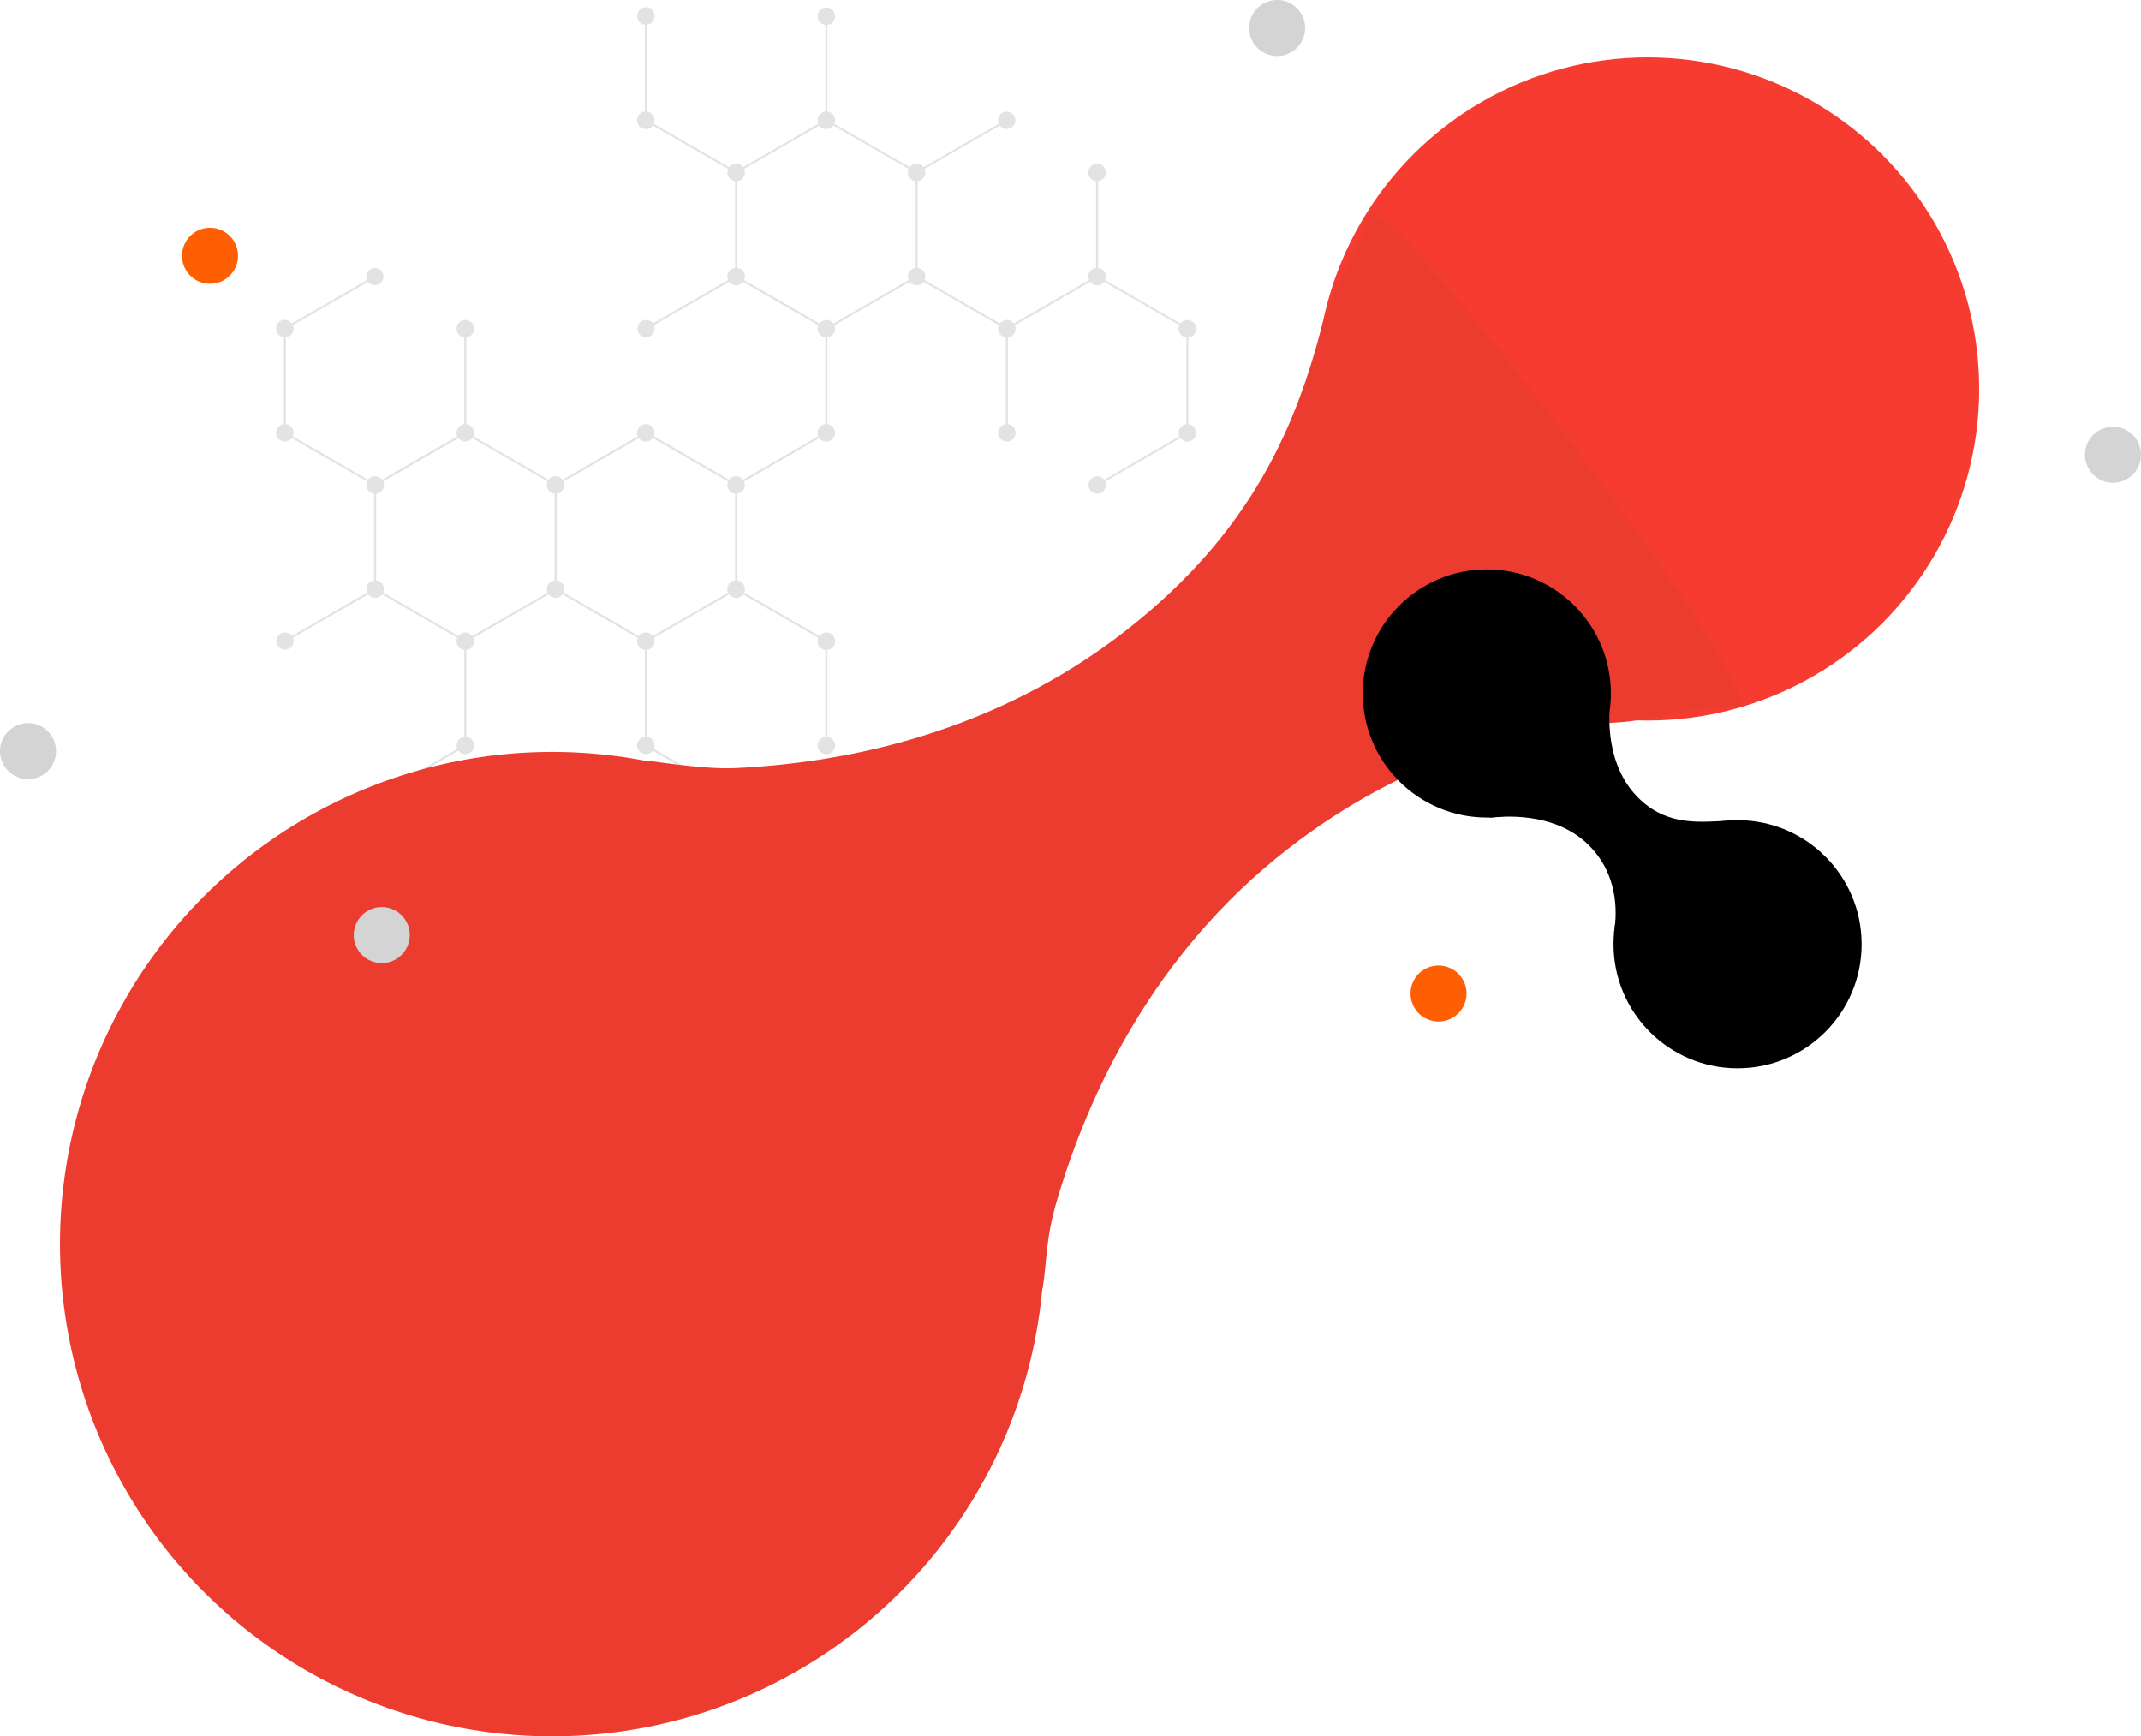 <svg xmlns="http://www.w3.org/2000/svg" width="413.671" height="335.466" viewBox="0 0 413.671 335.466"><g id="Group_153" data-name="Group 153" transform="translate(-1892.486 -535.863)"><path id="Path_66" data-name="Path 66" d="M2068.042,568.508a1.666,1.666,0,0,0-.143.678,1.691,1.691,0,0,0,1.5,1.679V587.62a1.7,1.7,0,0,0-1.5,1.682,1.679,1.679,0,0,0,.141.674l-14.532,8.389a1.688,1.688,0,0,0-2.7-.008l-14.536-8.392a1.67,1.67,0,0,0,.138-.668,1.694,1.694,0,0,0-1.493-1.681V570.861a1.692,1.692,0,0,0,1.493-1.68,1.669,1.669,0,0,0-.138-.667l14.534-8.392a1.688,1.688,0,0,0,2.7-.005Zm-66.651,81.856a1.693,1.693,0,0,0-1.353-2.355V631.253a1.69,1.69,0,0,0,1.351-2.357l14.534-8.391a1.688,1.688,0,0,0,2.7.006l14.535,8.392a1.69,1.69,0,0,0,1.355,2.35v16.756a1.692,1.692,0,0,0-1.357,2.348l-14.533,8.391a1.686,1.686,0,0,0-2.7.006Zm-17.636,8.389a1.688,1.688,0,0,0-2.7-.008l-14.535-8.392a1.693,1.693,0,0,0-1.356-2.349V631.249a1.692,1.692,0,0,0,1.356-2.347l14.534-8.391a1.688,1.688,0,0,0,2.7-.006l14.535,8.391a1.688,1.688,0,0,0,1.351,2.357v16.756a1.691,1.691,0,0,0-1.353,2.355Zm66.706-119.763a1.693,1.693,0,0,0,1.494,1.68v16.754a1.694,1.694,0,0,0-1.494,1.681,1.668,1.668,0,0,0,.138.668l-14.533,8.391a1.687,1.687,0,0,0-2.705.006l-14.534-8.392a1.665,1.665,0,0,0,.143-.678,1.692,1.692,0,0,0-1.494-1.68V540.639a1.692,1.692,0,1,0-.4,0V557.42a1.692,1.692,0,1,0,1.547,2.7l14.535,8.392a1.692,1.692,0,0,0,1.357,2.348v16.755a1.692,1.692,0,0,0-1.357,2.348l-14.52,8.384a1.662,1.662,0,1,0,.2.345l14.523-8.384a1.69,1.69,0,0,0,2.7.008l14.536,8.393a1.668,1.668,0,0,0-.138.668,1.691,1.691,0,0,0,1.494,1.679v16.755a1.692,1.692,0,0,0-1.355,2.355l-14.533,8.391a1.687,1.687,0,0,0-2.7-.005l-14.535-8.392a1.693,1.693,0,1,0-3.109,0l-14.536,8.393a1.686,1.686,0,0,0-2.7,0l-14.535-8.392a1.694,1.694,0,0,0-1.357-2.349V601.057a1.692,1.692,0,1,0-.4,0v16.755a1.7,1.7,0,0,0-1.493,1.681,1.677,1.677,0,0,0,.138.668l-14.534,8.391a1.687,1.687,0,0,0-2.7.005l-14.532-8.391a1.693,1.693,0,0,0-1.353-2.358V601.027a1.692,1.692,0,0,0,1.494-1.679,1.722,1.722,0,0,0-.13-.655l14.522-8.384a1.653,1.653,0,1,0-.2-.344l-14.519,8.383a1.691,1.691,0,1,0-1.563,2.679v16.781a1.692,1.692,0,1,0,1.547,2.7l14.535,8.392a1.711,1.711,0,0,0-.137.668,1.693,1.693,0,0,0,1.494,1.68V648a1.693,1.693,0,0,0-1.357,2.348l-14.519,8.384a1.655,1.655,0,1,0,.2.345l14.522-8.385a1.689,1.689,0,0,0,2.7.009l14.537,8.393a1.67,1.67,0,0,0-.138.668,1.691,1.691,0,0,0,1.493,1.679V678.2a1.694,1.694,0,0,0-1.494,1.681,1.662,1.662,0,0,0,.141.674l-14.532,8.389a1.673,1.673,0,1,0,.2.345l14.533-8.39a1.692,1.692,0,1,0,1.549-2.7V661.445a1.692,1.692,0,0,0,1.357-2.347l14.533-8.391a1.689,1.689,0,0,0,2.7,0l14.534,8.391a1.67,1.67,0,0,0-.138.668,1.69,1.69,0,0,0,1.493,1.679V678.2a1.692,1.692,0,1,0,1.547,2.7l14.535,8.391a1.714,1.714,0,1,0,.2-.343l-14.533-8.391a1.692,1.692,0,0,0-1.352-2.359V661.445a1.69,1.69,0,0,0,1.356-2.347l14.534-8.391a1.688,1.688,0,0,0,2.7-.006l14.533,8.391a1.69,1.69,0,0,0,1.352,2.357v16.756a1.693,1.693,0,1,0,.4,0V661.449a1.692,1.692,0,1,0-1.547-2.7l-14.536-8.393a1.665,1.665,0,0,0,.138-.667,1.693,1.693,0,0,0-1.493-1.68V631.253a1.691,1.691,0,0,0,1.354-2.351l14.534-8.391a1.692,1.692,0,1,0,1.55-2.7V601.057a1.692,1.692,0,0,0,1.357-2.347l14.533-8.391a1.689,1.689,0,0,0,2.7,0l14.532,8.391a1.691,1.691,0,0,0,1.357,2.347v16.756a1.688,1.688,0,1,0,.4,0V601.057a1.692,1.692,0,0,0,1.357-2.347l14.532-8.391a1.69,1.69,0,0,0,2.705-.006l14.534,8.391a1.71,1.71,0,0,0-.142.678,1.692,1.692,0,0,0,1.494,1.68v16.755a1.691,1.691,0,0,0-1.353,2.355l-14.533,8.39a1.673,1.673,0,1,0,.2.344l14.534-8.391a1.691,1.691,0,1,0,1.549-2.7V601.062a1.692,1.692,0,1,0-1.547-2.7l-14.536-8.392a1.679,1.679,0,0,0,.138-.668,1.7,1.7,0,0,0-1.494-1.682V570.865a1.693,1.693,0,1,0-.4,0V587.62a1.692,1.692,0,0,0-1.356,2.35l-14.533,8.39a1.689,1.689,0,0,0-2.705.005l-14.531-8.389a1.692,1.692,0,0,0-1.354-2.356V570.865a1.688,1.688,0,0,0,1.352-2.356l14.533-8.392a1.666,1.666,0,1,0-.2-.344l-14.535,8.393a1.686,1.686,0,0,0-2.7,0l-14.535-8.391a1.692,1.692,0,0,0-1.356-2.35V540.67a1.692,1.692,0,1,0-1.892-1.68" fill="#bebebe" opacity="0.43"></path><g id="Group_111" data-name="Group 111"><g id="Group_110" data-name="Group 110"><circle id="Ellipse_4" data-name="Ellipse 4" cx="95.097" cy="95.097" r="95.097" transform="translate(1904.073 681.135)" fill="#ec3c30"></circle><circle id="Ellipse_5" data-name="Ellipse 5" cx="64.061" cy="64.061" r="64.061" transform="translate(2146.769 546.952)" fill="#f63c30"></circle><path id="Path_67" data-name="Path 67" d="M2093.933,784.811c.881-5.465.539-9.411,2.708-16.8,6.215-21.181,18.887-48.081,44.707-68.154,22.578-17.553,45.326-23.32,63.412-24.393,8.329-.494,17.483-3.871,23.362-3.067,9.4,1.286-69.1-103.138-71.2-94.765-1.606,6.4-7.084,13.749-8.936,20.881-4.934,19-13.226,39.946-38.119,59.3-25.162,19.563-53.529,25.425-75.375,26.452-3.366.158-8.1-.207-16.675-1.407" fill="#ec3c30"></path></g></g><path id="Path_68" data-name="Path 68" d="M2170.433,722.409a5.411,5.411,0,1,1-5.409,5.41,5.408,5.408,0,0,1,5.409-5.41" fill="#ff5f03"></path><path id="Path_69" data-name="Path 69" d="M2300.747,618.318a5.411,5.411,0,1,1-5.41,5.41,5.409,5.409,0,0,1,5.41-5.41" fill="#d4d4d4"></path><path id="Path_70" data-name="Path 70" d="M1966.247,711.115a5.411,5.411,0,1,1-5.41,5.41,5.409,5.409,0,0,1,5.41-5.41" fill="#d4d4d4"></path><path id="Path_71" data-name="Path 71" d="M1897.9,675.571a5.411,5.411,0,1,1-5.409,5.41,5.409,5.409,0,0,1,5.409-5.41" fill="#d4d4d4"></path><path id="Path_72" data-name="Path 72" d="M1933.064,579.872a5.411,5.411,0,1,1-5.41,5.41,5.409,5.409,0,0,1,5.41-5.41" fill="#ff5f03"></path><path id="Path_73" data-name="Path 73" d="M2139.247,535.863a5.411,5.411,0,1,1-5.41,5.41,5.409,5.409,0,0,1,5.41-5.41" fill="#d4d4d4"></path><g id="Group_113" data-name="Group 113"><g id="Group_112" data-name="Group 112"><circle id="Ellipse_6" data-name="Ellipse 6" cx="23.97" cy="23.97" r="23.97" transform="translate(2155.793 645.876)"></circle><circle id="Ellipse_7" data-name="Ellipse 7" cx="23.97" cy="23.97" r="23.97" transform="translate(2204.238 694.321)"></circle><path id="Path_74" data-name="Path 74" d="M2180.224,693.85c4.681-.52,13.41-.52,19.271,5.342,5.55,5.549,5.51,12.665,4.859,16.811-.328,2.091,24-21.6,22.147-21.555-5.186.127-11.757,1.271-17.519-4.49-4.887-4.887-5.7-11.769-5.533-16.634"></path></g></g></g></svg>